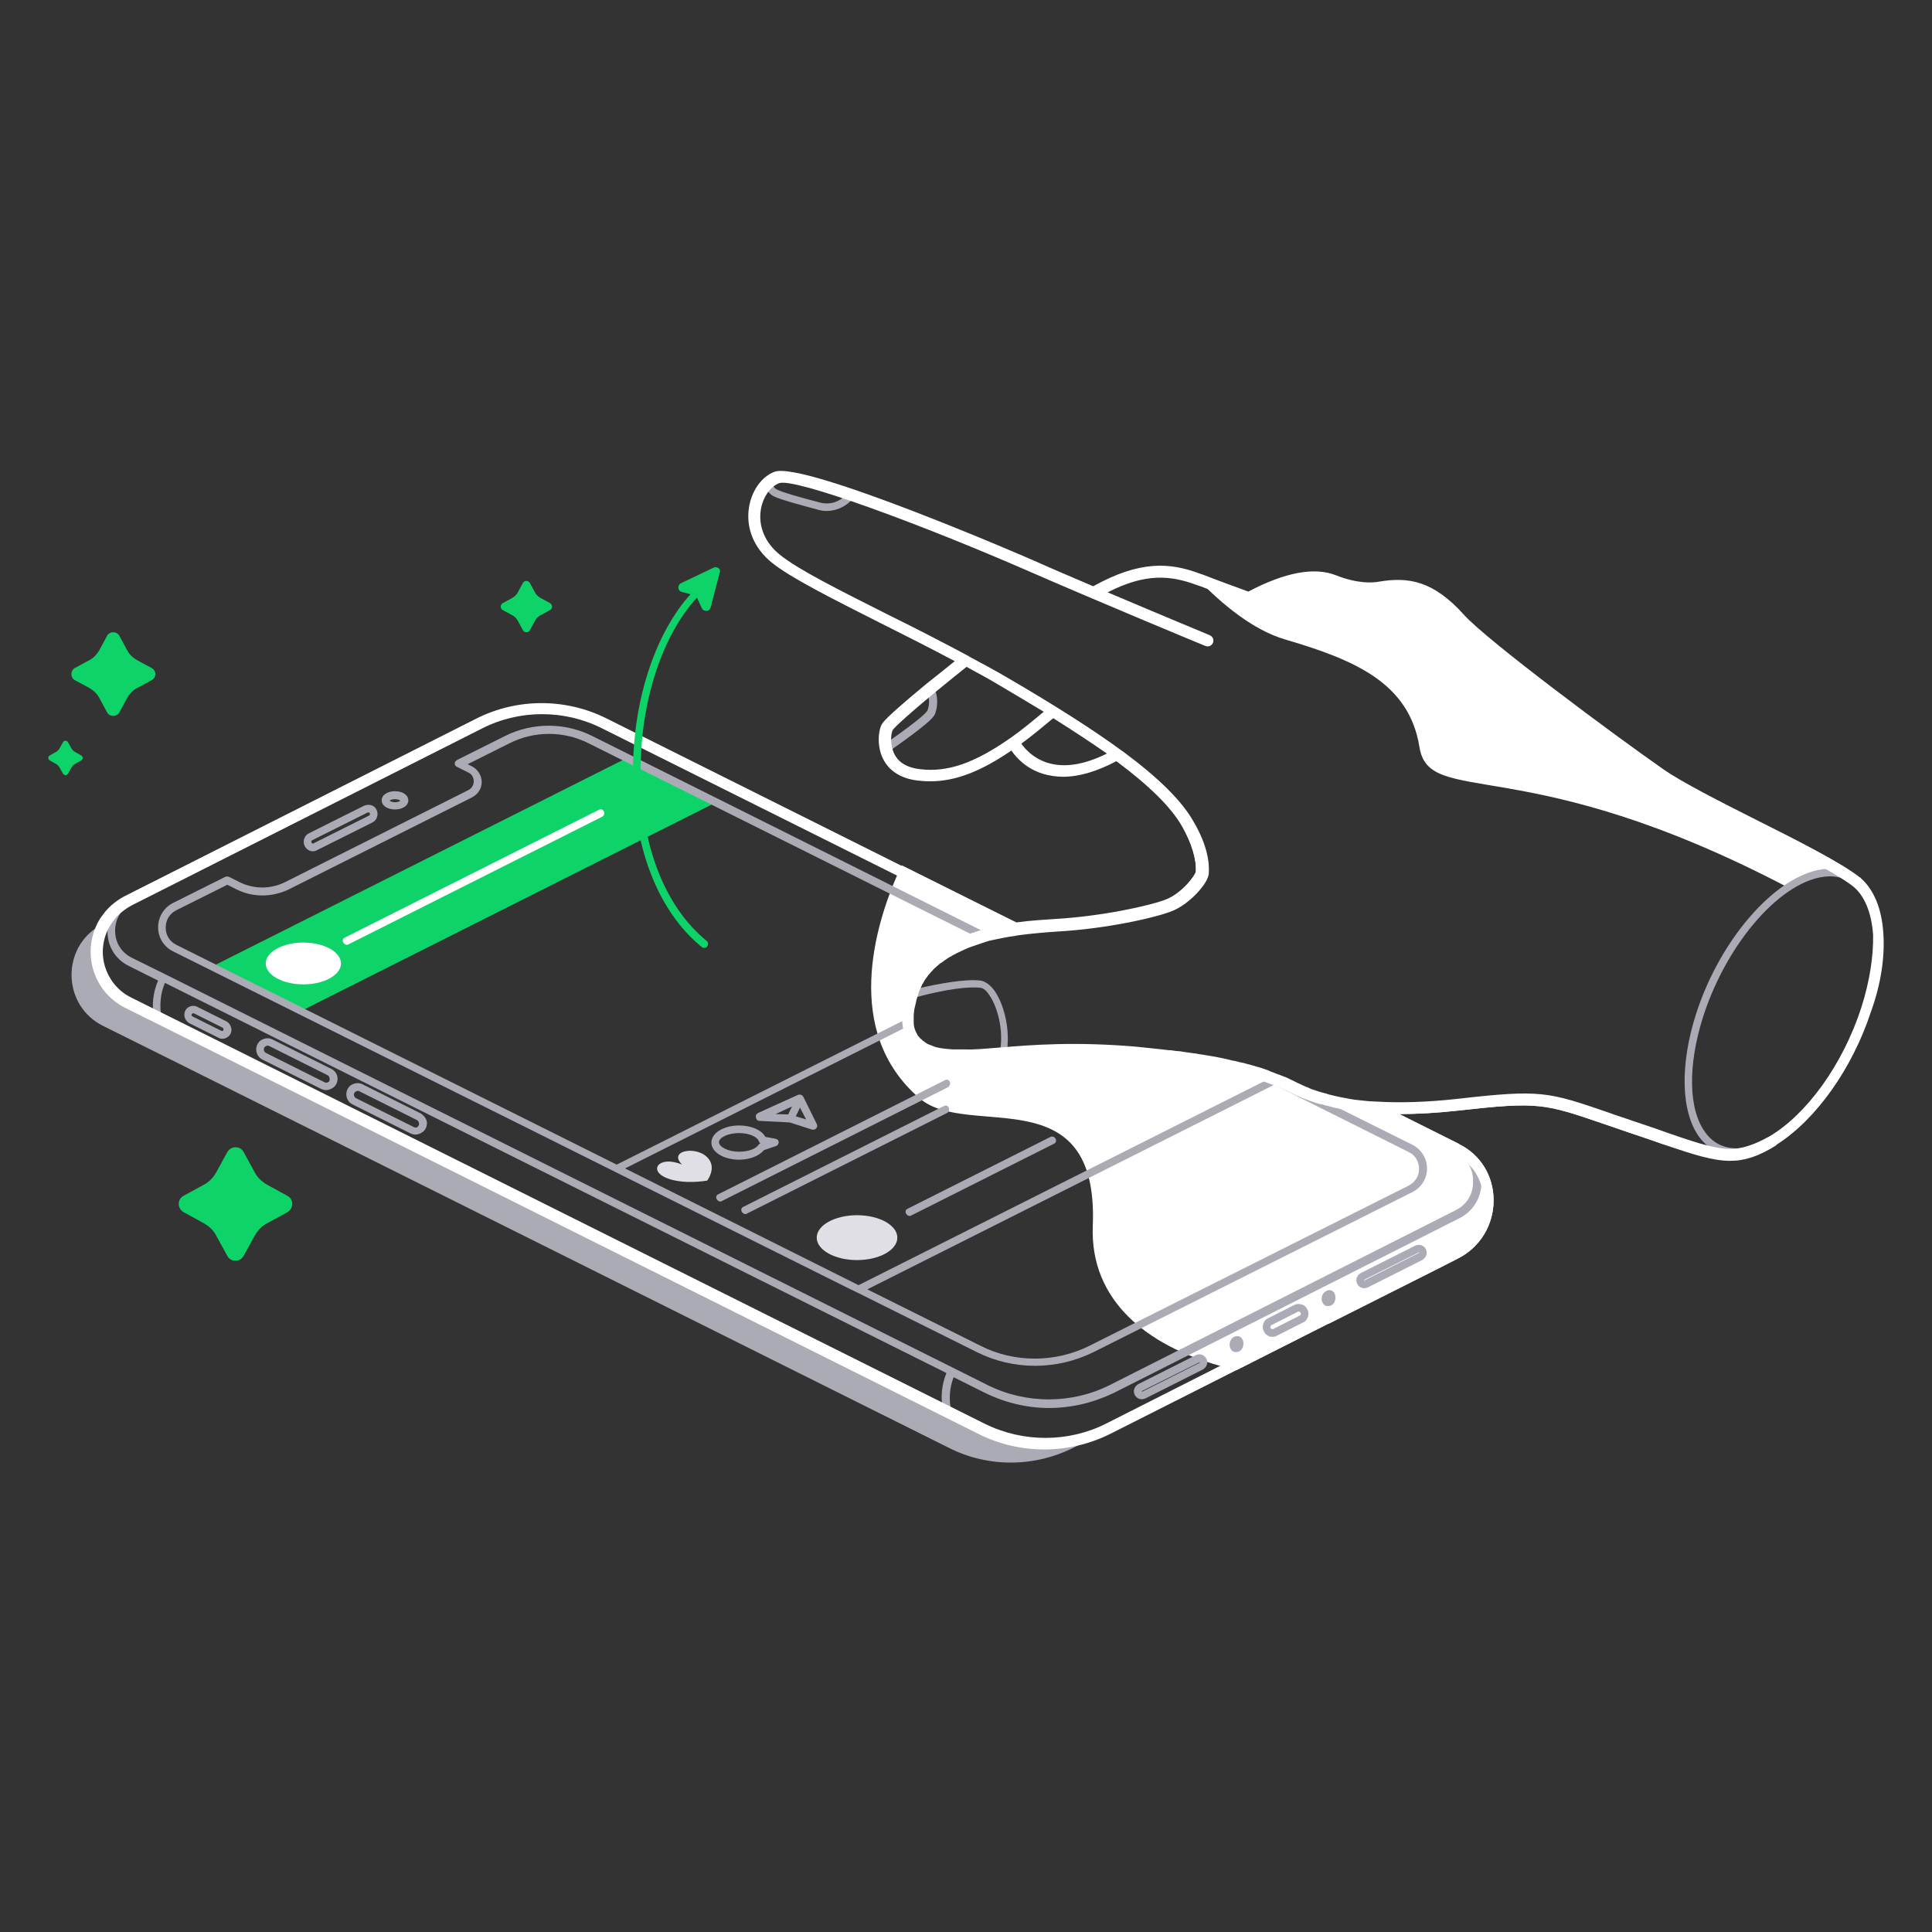 <?xml version="1.0" encoding="UTF-8"?> <svg xmlns="http://www.w3.org/2000/svg" width="200" height="200" viewBox="0 0 200 200" fill="none"><rect x="0" y="0" width="200" height="200" fill="#333333" stroke="none"/> <path d="M150.917 114.382C147.453 114.776 144.618 114.815 142.256 114.657C142.217 114.657 142.178 114.657 142.178 114.657C141.942 114.657 141.745 114.618 141.548 114.618C141.272 114.579 140.997 114.579 140.721 114.539C140.524 114.5 140.328 114.5 140.17 114.461C140.131 114.461 140.091 114.461 140.052 114.421C139.895 114.382 139.698 114.382 139.54 114.343C139.501 114.343 139.462 114.343 139.383 114.303C139.029 114.224 138.674 114.185 138.32 114.106C138.241 114.067 138.123 114.067 138.044 114.028C137.887 113.988 137.769 113.949 137.611 113.91C137.415 113.87 137.257 113.831 137.1 113.752C136.942 113.713 136.785 113.673 136.627 113.595C136.312 113.516 136.037 113.398 135.722 113.28C135.564 113.24 135.446 113.162 135.289 113.122C134.738 112.925 134.265 112.689 133.832 112.453C133.557 112.296 133.281 112.177 132.966 112.059C132.888 112.02 132.769 111.981 132.651 111.941C132.455 111.863 132.258 111.784 132.061 111.705C131.707 111.548 131.352 111.43 130.959 111.272C130.801 111.233 130.644 111.154 130.486 111.115C130.25 111.036 130.014 110.957 129.778 110.878C129.502 110.8 129.266 110.721 128.99 110.642C128.754 110.563 128.479 110.524 128.203 110.445C127.928 110.367 127.613 110.288 127.337 110.249C127.18 110.209 127.022 110.17 126.865 110.13C126.235 109.973 125.566 109.855 124.857 109.737C124.503 109.658 124.109 109.619 123.755 109.54C123.558 109.501 123.361 109.501 123.164 109.461C122.968 109.422 122.771 109.422 122.574 109.383C122.416 109.343 122.259 109.343 122.102 109.304C121.944 109.304 121.787 109.264 121.629 109.264C121.393 109.225 121.157 109.186 120.881 109.186C120.802 109.186 120.684 109.146 120.566 109.146C120.33 109.107 120.094 109.107 119.858 109.068C119.149 108.989 118.401 108.91 117.653 108.831C108.442 108.005 103.088 109.146 99.9 109.107C99.821 109.107 99.742 109.107 99.624 109.107C99.467 109.107 99.309 109.107 99.152 109.107C99.112 109.107 99.073 109.107 99.034 109.107C98.876 109.107 98.758 109.107 98.6 109.107C97.931 109.068 97.262 109.028 96.632 108.871C96.553 108.871 96.475 108.831 96.396 108.792C96.317 108.792 96.239 108.753 96.16 108.713C95.924 108.635 95.727 108.556 95.53 108.438C95.451 108.398 95.412 108.359 95.373 108.359C95.294 108.32 95.254 108.28 95.176 108.241C95.136 108.202 95.058 108.162 95.018 108.123C94.979 108.083 94.94 108.044 94.9 108.005C94.861 107.965 94.782 107.926 94.743 107.847C94.703 107.808 94.664 107.769 94.664 107.729C94.625 107.69 94.625 107.65 94.585 107.65C94.546 107.611 94.507 107.572 94.467 107.493C94.428 107.454 94.388 107.414 94.388 107.336L94.349 107.296C94.349 107.296 94.349 107.257 94.31 107.257C94.231 107.139 94.192 106.981 94.113 106.863C94.073 106.784 94.073 106.706 94.034 106.627C93.955 106.351 93.916 106.076 93.877 105.761C93.877 105.643 93.877 105.525 93.877 105.407C93.877 105.249 93.877 105.092 93.916 104.934C93.916 104.777 93.955 104.659 93.955 104.501C93.995 104.344 93.995 104.186 94.034 104.029C94.113 103.675 94.192 103.281 94.31 102.887C94.349 102.73 94.388 102.612 94.428 102.454C94.467 102.376 94.507 102.257 94.546 102.179C94.546 102.139 94.585 102.1 94.585 102.061C94.625 101.982 94.664 101.864 94.703 101.785C94.743 101.746 94.743 101.706 94.782 101.628C94.822 101.549 94.861 101.47 94.9 101.431C94.94 101.352 94.979 101.273 95.018 101.234C95.058 101.195 95.097 101.116 95.097 101.076C95.176 100.958 95.215 100.84 95.294 100.762C95.373 100.643 95.491 100.525 95.569 100.407C95.648 100.329 95.727 100.21 95.806 100.132C95.845 100.092 95.845 100.053 95.884 100.014C95.963 99.895 96.081 99.817 96.16 99.699C96.278 99.581 96.435 99.423 96.593 99.305C96.672 99.226 96.75 99.148 96.829 99.108L96.868 99.069C96.987 98.99 97.105 98.872 97.223 98.793C97.341 98.715 97.498 98.597 97.616 98.518C97.734 98.439 97.892 98.36 98.01 98.282C98.404 98.045 98.837 97.809 99.309 97.612C99.506 97.534 99.703 97.455 99.9 97.376C100.49 97.14 101.081 96.943 101.671 96.786C102.065 96.668 102.458 96.589 102.852 96.471C103.049 96.431 103.246 96.392 103.442 96.353C103.836 96.274 104.269 96.195 104.663 96.156C104.82 96.117 104.938 96.117 105.096 96.077C106.592 95.88 108.048 95.762 109.229 95.683C114.032 95.408 119.189 94.306 120.96 93.597C122.731 92.888 124.306 90.881 124.385 90.251C124.424 89.582 124.424 87.85 122.889 85.173C121.59 82.929 119.031 80.528 115.764 78.127C115.449 78.127 115.095 78.127 114.819 78.166C115.016 78.323 115.213 78.481 115.409 78.599C118.952 81.236 121.235 83.48 122.377 85.488C123.361 87.22 123.873 88.913 123.794 90.212C123.715 90.645 122.377 92.416 120.763 93.085C119.11 93.755 114.032 94.857 109.229 95.132C108.048 95.211 106.67 95.29 105.214 95.487L93.365 89.582C93.207 89.897 93.05 90.251 92.853 90.645C90.728 95.526 87.106 106.784 95.215 113.713C100.254 118.003 113.756 111.351 113.126 126.9C112.811 134.655 118.795 139.3 126.274 141.386C126.865 141.544 127.455 141.701 128.046 141.819L137.454 137.056C137.493 137.056 137.533 137.017 137.572 137.017L149.224 131.151L150.917 130.285C153.2 129.144 154.617 126.821 154.617 124.263C154.617 121.743 153.279 119.539 151.035 118.437L150.996 118.397L144.855 115.327C146.705 115.327 148.752 115.209 150.917 114.972C159.302 114.028 159.853 114.224 166.151 116.39C166.86 116.626 167.686 116.901 168.552 117.216C169.537 117.531 170.403 117.846 171.229 118.122L172.135 118.437C172.253 118.279 172.41 118.082 172.528 117.964C171.426 117.61 170.166 117.137 168.749 116.665C160.128 113.713 160.443 113.319 150.917 114.382Z" fill="white"></path> <path d="M171.82 80.134C167.332 76.985 153.633 66.907 151.074 64.034C147.886 60.452 145.484 60.334 142.808 60.806C141.705 61.003 140.013 60.885 138.044 60.097C136.076 59.31 133.084 59.822 129.227 61.869C127.376 61.2 125.487 60.491 124.345 60.058C124.227 60.019 124.109 59.979 123.991 59.94C126.51 62.577 129.778 65.254 133.045 66.199C140.131 68.285 145.878 70.647 146.941 77.339C147.964 83.677 157.806 77.575 185.086 91.865C186.503 90.92 187.881 90.408 189.219 90.33C190.282 90.29 191.227 90.566 191.975 91.156C188.314 88.322 175.992 83.047 171.82 80.134Z" fill="white"></path> <path d="M74.155 83.047L31.168 104.659L23.059 100.604L21.956 100.053L64.943 78.442L66.046 78.993L74.155 83.047Z" fill="#0ED368"></path> <path d="M98.325 111.981C98.246 111.784 98.01 111.705 97.813 111.823L74.351 123.633C74.154 123.711 74.076 123.948 74.194 124.144C74.273 124.263 74.391 124.381 74.548 124.381C74.627 124.381 74.666 124.381 74.706 124.341L98.167 112.532C98.325 112.414 98.403 112.177 98.325 111.981Z" fill="#ABABB6"></path> <path d="M108.757 117.688L93.955 125.129C93.759 125.207 93.68 125.443 93.798 125.64C93.877 125.758 93.995 125.876 94.152 125.876C94.231 125.876 94.27 125.876 94.31 125.837L109.111 118.397C109.308 118.318 109.387 118.082 109.268 117.885C109.19 117.688 108.954 117.61 108.757 117.688Z" fill="#ABABB6"></path> <path d="M98.207 114.658C98.128 114.461 97.892 114.382 97.695 114.5L76.95 124.932C76.753 125.011 76.674 125.247 76.792 125.444C76.871 125.562 76.989 125.68 77.146 125.68C77.225 125.68 77.264 125.68 77.304 125.64L98.049 115.209C98.246 115.091 98.325 114.854 98.207 114.658Z" fill="#ABABB6"></path> <path d="M151.035 118.594L142.453 114.303C142.414 114.264 142.374 114.264 142.335 114.264C142.296 114.264 142.296 114.264 142.256 114.264L142.217 114.658V114.264C141.981 114.264 141.784 114.225 141.587 114.225C141.312 114.185 141.036 114.185 140.76 114.146C140.564 114.146 140.406 114.106 140.249 114.067L140.091 114.028C139.934 113.988 139.737 113.988 139.58 113.949L139.422 113.91C139.107 113.87 138.753 113.792 138.399 113.713L138.123 113.634C138.005 113.595 137.847 113.555 137.729 113.555C137.572 113.516 137.375 113.477 137.218 113.398C137.06 113.359 136.903 113.319 136.745 113.24C136.43 113.162 136.155 113.044 135.879 112.965C135.761 112.926 135.604 112.886 135.486 112.807C135.053 112.611 134.58 112.414 134.029 112.178C133.753 112.02 133.478 111.902 133.163 111.745L133.045 111.705C132.966 111.666 132.927 111.666 132.848 111.626C132.651 111.548 132.454 111.469 132.258 111.39C132.258 111.39 132.258 111.39 132.218 111.39C132.14 111.351 132.021 111.312 131.943 111.272C131.864 111.233 131.785 111.193 131.707 111.193C131.51 111.115 131.352 111.036 131.155 110.997C130.801 110.879 130.407 110.76 129.935 110.603C129.66 110.524 129.423 110.446 129.108 110.367C128.872 110.288 128.675 110.249 128.439 110.17L128.321 110.131C128.046 110.052 127.77 109.973 127.455 109.934C127.298 109.894 127.14 109.855 126.983 109.816C126.313 109.658 125.644 109.54 124.936 109.422C124.621 109.383 124.306 109.304 123.952 109.265L123.794 109.225C123.676 109.225 123.558 109.186 123.44 109.186L122.574 109.068C122.416 109.028 122.259 109.028 122.101 108.989L121.629 108.95C121.393 108.91 121.157 108.871 120.881 108.871L120.566 108.832C120.33 108.792 120.094 108.792 119.858 108.753C119.149 108.674 118.401 108.595 117.614 108.517C115.213 108.32 113.126 108.241 111.197 108.241C108.442 108.241 106.159 108.399 104.269 108.556C104.545 106.233 103.836 103.793 102.931 102.533C102.498 101.943 101.986 101.588 101.513 101.51C99.939 101.313 97.183 101.825 94.979 102.336V102.297C95.018 102.218 95.058 102.139 95.097 102.021C95.097 101.982 95.136 101.943 95.176 101.903C95.215 101.864 95.215 101.785 95.294 101.706C95.333 101.667 95.373 101.588 95.373 101.549C95.373 101.549 95.373 101.51 95.412 101.51C95.451 101.47 95.451 101.431 95.491 101.352C95.53 101.273 95.609 101.155 95.687 101.077C95.766 100.959 95.845 100.84 95.963 100.722C96.042 100.644 96.12 100.565 96.199 100.447L96.239 100.407L96.278 100.368C96.357 100.289 96.435 100.171 96.553 100.092C96.671 99.974 96.79 99.856 96.947 99.738C97.026 99.659 97.105 99.62 97.183 99.541L97.223 99.502C97.341 99.423 97.419 99.344 97.577 99.266C97.695 99.187 97.813 99.108 97.971 99.03C98.089 98.951 98.207 98.872 98.364 98.793C98.758 98.557 99.151 98.36 99.585 98.164C99.585 98.164 99.585 98.164 99.624 98.164C99.821 98.085 99.978 98.006 100.175 97.927C100.726 97.691 101.317 97.534 101.907 97.337H101.946C102.301 97.258 102.655 97.14 103.088 97.061C103.285 97.022 103.482 96.983 103.678 96.943C104.072 96.865 104.466 96.786 104.859 96.746C105.017 96.707 105.135 96.707 105.253 96.668C105.411 96.628 105.568 96.51 105.568 96.353C105.607 96.195 105.529 95.999 105.371 95.92L62.739 74.623C58.605 72.537 53.645 72.576 49.473 74.663L13.296 92.928C11.958 93.597 11.131 94.936 11.131 96.471C11.131 97.967 11.958 99.305 13.296 99.974L16.367 101.51C15.855 102.691 15.697 103.99 15.934 105.249L13.335 103.95C9.989 102.297 9.241 98.282 10.973 95.487L10.659 95.644C10.422 95.762 10.186 95.88 9.989 96.038C6.328 98.478 6.565 104.147 10.659 106.194L18.571 110.131L98.246 149.889C102.301 151.936 107.103 151.897 111.158 149.85L146.587 131.978C146.705 131.9 146.862 131.821 146.98 131.742L137.375 136.584H137.336L114.779 148C110.686 150.047 105.844 150.086 101.75 148.039L98.443 146.386C98.482 146.307 98.482 146.228 98.482 146.11C98.207 144.929 98.285 143.67 98.719 142.567L101.946 144.181C104.033 145.205 106.316 145.756 108.599 145.756C110.922 145.756 113.205 145.205 115.331 144.181L151.074 126.113C152.491 125.404 153.357 123.987 153.357 122.413C153.318 120.72 152.452 119.303 151.035 118.594ZM145.839 119.263C146.508 119.578 146.901 120.247 146.901 120.995C146.901 121.743 146.508 122.373 145.839 122.727L112.811 139.3C109.268 141.072 105.017 141.111 101.474 139.3L89.783 133.474L131.903 112.296L145.839 119.263ZM119.858 109.501C120.094 109.54 120.33 109.54 120.527 109.579L120.842 109.619C121.078 109.658 121.314 109.658 121.55 109.698L122.023 109.737C122.18 109.737 122.338 109.776 122.495 109.816L123.361 109.934C123.479 109.934 123.597 109.973 123.676 109.973C124.07 110.052 124.424 110.091 124.778 110.17C125.447 110.288 126.156 110.406 126.786 110.564C126.943 110.603 127.101 110.642 127.258 110.682C127.534 110.76 127.849 110.8 128.124 110.879L128.242 110.918C128.479 110.997 128.715 111.036 128.912 111.115C129.187 111.193 129.463 111.272 129.699 111.351H129.738L129.896 111.39C130.053 111.43 130.211 111.508 130.368 111.548L130.998 111.863L88.877 133.041L64.707 120.956L93.68 106.391C93.719 106.509 93.719 106.627 93.758 106.706C93.758 106.706 93.758 106.706 93.758 106.745C93.798 106.863 93.798 106.942 93.837 107.021C93.877 107.178 93.955 107.336 94.034 107.493C94.073 107.532 94.073 107.572 94.113 107.611C94.152 107.69 94.192 107.729 94.192 107.769C94.231 107.808 94.27 107.887 94.31 107.926L94.349 107.966L94.428 108.044C94.428 108.084 94.467 108.084 94.467 108.084L94.506 108.123L94.546 108.162C94.585 108.202 94.664 108.28 94.703 108.32C94.743 108.359 94.821 108.399 94.861 108.438C94.939 108.477 94.979 108.517 95.018 108.556C95.097 108.595 95.176 108.674 95.215 108.674C95.294 108.713 95.333 108.753 95.412 108.753C95.609 108.871 95.884 108.95 96.12 109.028C96.199 109.068 96.239 109.068 96.317 109.068H96.357H96.396C96.435 109.068 96.475 109.068 96.475 109.107L96.553 109.146C97.105 109.265 97.774 109.343 98.561 109.383C98.719 109.383 98.837 109.383 99.033 109.383C99.073 109.383 99.073 109.383 99.112 109.383H99.821C99.939 109.383 100.096 109.383 100.214 109.383C101.159 109.383 102.222 109.304 103.56 109.186C103.639 109.186 103.757 109.186 103.836 109.146C107.064 108.871 111.433 108.556 117.574 109.107C118.401 109.343 119.149 109.422 119.858 109.501ZM101.513 102.258C101.789 102.297 102.104 102.533 102.379 102.966C103.206 104.108 103.875 106.43 103.56 108.595C102.065 108.713 100.884 108.792 99.9 108.792H99.191H99.151H99.073C98.915 108.792 98.797 108.792 98.64 108.792C97.892 108.753 97.262 108.674 96.79 108.556L96.553 108.477C96.475 108.477 96.435 108.438 96.357 108.399C96.16 108.32 95.963 108.241 95.766 108.162C95.727 108.123 95.648 108.123 95.609 108.084C95.569 108.044 95.53 108.044 95.451 107.966C95.412 107.926 95.373 107.926 95.333 107.887C95.333 107.887 95.294 107.887 95.294 107.847C95.254 107.808 95.254 107.808 95.215 107.769C95.176 107.729 95.136 107.69 95.097 107.651L95.058 107.611L95.018 107.572L94.939 107.493C94.9 107.454 94.9 107.414 94.861 107.375C94.821 107.336 94.821 107.296 94.821 107.296L94.782 107.218C94.703 107.099 94.664 106.981 94.624 106.863C94.585 106.785 94.585 106.706 94.546 106.666C94.467 106.43 94.428 106.155 94.428 105.879C94.428 105.761 94.428 105.682 94.428 105.564C94.428 105.407 94.428 105.249 94.428 105.092C94.428 104.974 94.467 104.816 94.467 104.698C94.467 104.541 94.506 104.423 94.546 104.265C94.585 103.95 94.664 103.635 94.782 103.242C97.892 102.415 100.214 102.1 101.513 102.258ZM96.79 98.793C96.75 98.793 96.75 98.833 96.711 98.872C96.632 98.951 96.553 99.03 96.475 99.069C96.317 99.187 96.16 99.344 96.042 99.463C95.924 99.581 95.845 99.659 95.727 99.817C95.687 99.856 95.687 99.896 95.648 99.896C95.569 100.014 95.451 100.092 95.412 100.171C95.294 100.289 95.215 100.447 95.136 100.565C95.058 100.683 94.979 100.801 94.9 100.919C94.861 100.998 94.821 101.037 94.782 101.116C94.743 101.195 94.703 101.273 94.664 101.313C94.624 101.392 94.585 101.47 94.546 101.549C94.506 101.628 94.467 101.667 94.467 101.706C94.428 101.785 94.388 101.903 94.349 101.982C94.31 102.021 94.31 102.061 94.31 102.139C94.27 102.258 94.231 102.336 94.192 102.454C94.152 102.612 94.073 102.769 94.034 102.927C93.955 103.163 93.916 103.36 93.877 103.557C93.837 103.753 93.798 103.95 93.758 104.108C93.719 104.265 93.719 104.423 93.68 104.58C93.64 104.738 93.64 104.895 93.64 105.013C93.64 105.171 93.601 105.367 93.601 105.525C93.601 105.564 93.601 105.604 93.601 105.604L63.841 120.562L18.256 97.809C17.547 97.455 17.154 96.786 17.154 96.038C17.154 95.251 17.547 94.581 18.256 94.227L23.531 91.59L24.476 92.062C26.169 92.928 28.215 92.889 29.908 92.062L48.882 82.536C49.473 82.221 49.866 81.63 49.866 80.961C49.866 80.292 49.473 79.662 48.882 79.347L48.41 79.111L52.74 76.946C55.299 75.647 58.369 75.647 60.928 76.946L100.765 96.825C100.451 96.943 100.175 97.022 99.9 97.14C99.703 97.219 99.506 97.298 99.309 97.376C99.309 97.376 99.27 97.376 99.27 97.416C98.797 97.612 98.404 97.849 98.01 98.085C97.853 98.164 97.734 98.242 97.577 98.36C97.419 98.439 97.301 98.557 97.183 98.636C97.026 98.597 96.868 98.715 96.79 98.793ZM97.616 145.914L21.287 107.808L16.681 105.525C16.721 105.446 16.721 105.367 16.721 105.289C16.485 104.108 16.603 102.848 17.075 101.746L97.971 142.134C97.498 143.315 97.341 144.614 97.616 145.914ZM150.681 125.286L114.937 143.355C110.961 145.362 106.237 145.362 102.261 143.394L98.64 141.583L17.075 100.84L13.65 99.148C12.548 98.597 11.918 97.573 11.918 96.353C11.918 95.132 12.548 94.07 13.65 93.519L49.827 75.253C51.795 74.269 53.96 73.757 56.125 73.757C58.251 73.757 60.416 74.23 62.384 75.214L103.915 95.959C103.757 95.999 103.639 95.999 103.482 96.038C103.285 96.077 103.088 96.117 102.891 96.156C102.498 96.235 102.143 96.313 101.828 96.431L61.243 76.159C58.448 74.781 55.141 74.781 52.346 76.159L47.308 78.678C47.19 78.757 47.071 78.875 47.071 79.032C47.071 79.19 47.15 79.308 47.308 79.386L48.489 79.977C48.843 80.134 49.04 80.489 49.04 80.882C49.04 81.276 48.843 81.591 48.489 81.788L29.515 91.314C28.019 92.062 26.287 92.062 24.791 91.314L23.689 90.763C23.57 90.724 23.452 90.724 23.334 90.763L17.902 93.479C16.957 93.951 16.367 94.936 16.367 95.999C16.367 97.061 16.957 98.006 17.902 98.478L65.258 122.098L87.893 133.395L88.72 133.789L101.12 139.969C103.009 140.914 105.056 141.387 107.143 141.387C109.229 141.387 111.276 140.914 113.205 139.969L146.232 123.397C147.138 122.924 147.728 122.019 147.728 120.956C147.728 119.933 147.138 118.988 146.232 118.515L137.926 114.382H137.966L138.241 114.461C138.635 114.54 138.989 114.618 139.304 114.658L139.461 114.697C139.619 114.736 139.816 114.736 139.973 114.776C140.013 114.776 140.013 114.776 140.052 114.776H140.091C140.288 114.815 140.485 114.815 140.642 114.854C140.918 114.894 141.194 114.933 141.469 114.933C141.666 114.933 141.902 114.973 142.099 114.973H142.138L150.641 119.224C151.783 119.814 152.491 120.917 152.491 122.216C152.531 123.593 151.861 124.696 150.681 125.286Z" fill="#ABABB6"></path> <path d="M80.138 51.398C81.004 51.791 83.13 52.342 84.704 52.775C84.98 52.854 85.295 52.894 85.571 52.894C86.476 52.894 87.342 52.539 88.011 51.909L88.444 51.516C88.602 51.358 88.602 51.122 88.444 50.965C88.287 50.807 88.051 50.807 87.893 50.965L87.46 51.358C86.751 52.028 85.807 52.264 84.901 52.028C82.657 51.437 81.122 51.004 80.453 50.689C80.217 50.571 79.981 50.413 80.02 49.862C80.02 49.626 79.863 49.469 79.666 49.429C79.43 49.39 79.272 49.587 79.233 49.784C79.193 50.532 79.508 51.083 80.138 51.398Z" fill="#ABABB6"></path> <path d="M91.593 77.851C91.633 77.851 91.672 77.89 91.751 77.89C91.83 77.89 91.908 77.851 91.987 77.812C95.924 75.056 96.632 74.308 96.79 73.915C97.105 73.088 97.105 72.143 96.711 71.12C96.671 71.001 96.553 70.923 96.435 70.883C96.317 70.844 96.199 70.883 96.081 70.962C91.79 74.505 91.593 74.938 91.515 75.135C91.278 75.607 91.16 76.631 91.397 77.575C91.397 77.694 91.475 77.812 91.593 77.851ZM92.184 75.45C92.263 75.292 92.814 74.662 96.081 71.907C96.199 72.419 96.239 73.009 96.002 73.56C95.924 73.718 95.412 74.347 91.987 76.749C91.987 76.198 92.105 75.686 92.184 75.45Z" fill="#ABABB6"></path> <path d="M193.234 91.826C192.25 90.526 190.872 89.897 189.219 89.936C184.298 90.133 178.157 96.864 175.559 105.013C173.867 110.327 174.024 115.208 175.953 117.767C176.898 118.987 178.197 119.657 179.732 119.657C179.811 119.657 179.889 119.657 179.929 119.657C184.849 119.46 190.99 112.728 193.589 104.58C195.321 99.305 195.163 94.424 193.234 91.826ZM192.88 104.344C190.361 112.177 184.574 118.673 179.929 118.869C178.551 118.909 177.409 118.397 176.583 117.295C174.772 114.933 174.693 110.327 176.307 105.249C178.827 97.415 184.613 90.92 189.258 90.723C190.636 90.684 191.778 91.196 192.604 92.298C194.415 94.699 194.494 99.305 192.88 104.344Z" fill="#ABABB6"></path> <path d="M31.955 88.007C32.073 88.086 32.231 88.125 32.388 88.125C32.546 88.125 32.703 88.086 32.821 88.007L38.568 85.134C38.883 84.976 39.08 84.622 39.08 84.268C39.08 83.913 38.883 83.559 38.568 83.402C38.293 83.284 37.978 83.284 37.702 83.402L31.955 86.275C31.64 86.433 31.443 86.787 31.443 87.141C31.443 87.496 31.64 87.85 31.955 88.007ZM32.309 86.984L38.057 84.11C38.096 84.11 38.096 84.11 38.135 84.11C38.175 84.11 38.175 84.11 38.214 84.11C38.293 84.15 38.293 84.228 38.293 84.268C38.293 84.307 38.293 84.386 38.214 84.425L32.467 87.299C32.428 87.338 32.349 87.338 32.309 87.299C32.231 87.259 32.231 87.181 32.231 87.141C32.231 87.102 32.231 87.023 32.309 86.984Z" fill="#ABABB6"></path> <path d="M23.413 105.721L20.421 104.226C20.106 104.068 19.791 104.108 19.516 104.265C19.24 104.422 19.083 104.737 19.083 105.052C19.083 105.407 19.28 105.721 19.595 105.918L22.586 107.414C22.704 107.493 22.862 107.532 23.019 107.532C23.177 107.532 23.374 107.493 23.531 107.375C23.807 107.217 23.964 106.902 23.964 106.588C23.925 106.194 23.728 105.879 23.413 105.721ZM23.059 106.706C23.019 106.706 22.98 106.745 22.901 106.706L19.909 105.21C19.87 105.17 19.831 105.131 19.831 105.052C19.831 104.974 19.87 104.934 19.909 104.934C19.909 104.934 19.949 104.895 19.988 104.895C20.027 104.895 20.027 104.895 20.067 104.895L23.059 106.391C23.098 106.43 23.137 106.469 23.137 106.548C23.137 106.666 23.098 106.706 23.059 106.706Z" fill="#ABABB6"></path> <path d="M34.278 110.642L28.215 107.611C27.861 107.414 27.428 107.454 27.074 107.651C26.72 107.847 26.523 108.241 26.523 108.635C26.523 109.068 26.759 109.501 27.192 109.698L33.254 112.729C33.412 112.807 33.608 112.847 33.766 112.847C33.963 112.847 34.199 112.768 34.396 112.65C34.75 112.453 34.947 112.059 34.947 111.666C34.947 111.272 34.711 110.839 34.278 110.642ZM33.963 112.02C33.923 112.059 33.766 112.138 33.569 112.02L27.507 108.989C27.389 108.91 27.31 108.792 27.31 108.635C27.31 108.438 27.428 108.32 27.507 108.32C27.546 108.28 27.625 108.241 27.704 108.241C27.743 108.241 27.822 108.241 27.861 108.28L33.923 111.312C34.041 111.39 34.12 111.508 34.12 111.666C34.16 111.902 34.041 112.02 33.963 112.02Z" fill="#ABABB6"></path> <path d="M43.529 115.248L37.545 112.256C37.191 112.059 36.758 112.099 36.403 112.295C36.049 112.492 35.852 112.886 35.852 113.28C35.852 113.713 36.089 114.146 36.522 114.342L42.505 117.334C42.663 117.413 42.859 117.452 43.017 117.452C43.214 117.452 43.45 117.374 43.647 117.255C44.001 117.059 44.198 116.665 44.198 116.271C44.198 115.878 43.922 115.484 43.529 115.248ZM43.214 116.665C43.174 116.704 43.017 116.783 42.82 116.665L36.836 113.673C36.718 113.595 36.64 113.476 36.64 113.319C36.64 113.122 36.758 113.004 36.836 113.004C36.876 112.965 36.955 112.925 37.033 112.925C37.073 112.925 37.151 112.925 37.191 112.965L43.174 115.956C43.292 116.035 43.371 116.153 43.371 116.311C43.41 116.508 43.253 116.626 43.214 116.665Z" fill="#ABABB6"></path> <path d="M40.891 83.795C41.678 83.795 42.269 83.401 42.269 82.85C42.269 82.299 41.678 81.906 40.891 81.906C40.104 81.906 39.513 82.299 39.513 82.85C39.513 83.401 40.104 83.795 40.891 83.795ZM40.891 82.732C41.166 82.732 41.363 82.811 41.442 82.89C41.363 82.969 41.166 83.047 40.891 83.047C40.615 83.047 40.419 82.969 40.34 82.89C40.379 82.811 40.576 82.732 40.891 82.732Z" fill="#ABABB6"></path> <path d="M123.794 140.284L117.85 143.276C117.575 143.433 117.378 143.709 117.378 144.024C117.378 144.299 117.535 144.575 117.771 144.732C117.889 144.811 118.047 144.85 118.204 144.85C118.322 144.85 118.441 144.811 118.559 144.772L124.503 141.78C124.778 141.622 124.975 141.347 124.975 141.032C124.975 140.756 124.818 140.481 124.582 140.323C124.345 140.166 124.03 140.166 123.794 140.284ZM124.188 141.071L118.244 144.063L118.204 144.024C118.204 144.024 118.204 143.984 118.244 143.984L124.227 140.993C124.188 140.993 124.188 141.032 124.188 141.071C124.188 141.071 124.188 141.032 124.188 141.071Z" fill="#ABABB6"></path> <path d="M147.295 128.986C147.059 128.829 146.744 128.829 146.508 128.947L140.879 131.781C140.603 131.939 140.406 132.214 140.406 132.529C140.406 132.805 140.564 133.08 140.8 133.238C140.918 133.317 141.075 133.356 141.233 133.356C141.351 133.356 141.469 133.317 141.587 133.277L147.216 130.443C147.492 130.285 147.689 130.01 147.689 129.695C147.689 129.38 147.531 129.104 147.295 128.986ZM146.901 129.695L141.272 132.529L141.469 132.883L141.233 132.49C141.233 132.49 141.233 132.45 141.272 132.45L146.941 129.616C146.902 129.656 146.901 129.656 146.901 129.695Z" fill="#ABABB6"></path> <path d="M133.99 135.088L131.274 136.466C130.919 136.623 130.722 136.978 130.722 137.371C130.722 137.725 130.919 138.04 131.195 138.237C131.352 138.355 131.549 138.395 131.707 138.395C131.864 138.395 132.021 138.355 132.179 138.277L134.895 136.899C135.249 136.741 135.446 136.387 135.446 135.993C135.446 135.639 135.249 135.324 134.974 135.127C134.659 134.97 134.305 134.931 133.99 135.088ZM134.659 135.993C134.659 136.072 134.62 136.151 134.541 136.19L131.825 137.568C131.746 137.607 131.628 137.568 131.628 137.568C131.588 137.568 131.51 137.489 131.51 137.371C131.51 137.292 131.549 137.214 131.628 137.174L134.344 135.797C134.383 135.797 134.423 135.757 134.423 135.757C134.462 135.757 134.501 135.797 134.541 135.797C134.58 135.836 134.659 135.875 134.659 135.993Z" fill="#ABABB6"></path> <path d="M127.298 139.103C127.258 139.339 127.337 139.615 127.494 139.772C127.613 139.93 127.77 139.969 127.967 139.969C128.36 139.969 128.675 139.654 128.715 139.182C128.754 138.946 128.675 138.67 128.518 138.513C128.4 138.355 128.242 138.316 128.046 138.316C127.652 138.316 127.337 138.67 127.298 139.103Z" fill="#ABABB6"></path> <path d="M136.824 134.34C136.785 134.576 136.863 134.852 137.021 135.009C137.139 135.167 137.296 135.206 137.493 135.206C137.887 135.206 138.202 134.891 138.241 134.419C138.281 134.183 138.202 133.907 138.044 133.75C137.926 133.592 137.769 133.553 137.572 133.553C137.218 133.592 136.863 133.907 136.824 134.34Z" fill="#ABABB6"></path> <path d="M78.603 116.035L81.752 116.193L84.075 116.941C84.114 116.941 84.153 116.941 84.193 116.941C84.311 116.941 84.429 116.901 84.508 116.783C84.626 116.665 84.626 116.508 84.547 116.35L83.169 113.555L83.13 113.516C83.13 113.476 83.091 113.476 83.091 113.437C83.051 113.398 83.051 113.398 83.012 113.398L82.972 113.358C82.933 113.358 82.933 113.358 82.894 113.319C82.854 113.319 82.854 113.319 82.815 113.319C82.776 113.319 82.776 113.319 82.736 113.319C82.697 113.319 82.697 113.319 82.657 113.319L78.485 115.209C78.327 115.287 78.209 115.445 78.249 115.642C78.288 115.917 78.445 116.035 78.603 116.035ZM82.382 115.563L82.815 114.657L83.445 115.878L82.382 115.563ZM81.988 114.539L81.595 115.366L80.296 115.327L81.988 114.539Z" fill="#ABABB6"></path> <path d="M76.516 120.051C77.619 120.051 78.603 119.657 79.075 119.066L80.335 118.633C80.492 118.594 80.611 118.397 80.611 118.24C80.611 118.043 80.453 117.925 80.296 117.885L79.233 117.689C78.839 116.98 77.776 116.508 76.516 116.508C74.903 116.508 73.643 117.295 73.643 118.279C73.643 119.263 74.903 120.051 76.516 120.051ZM76.516 117.295C77.619 117.295 78.445 117.728 78.564 118.161C78.603 118.24 78.642 118.318 78.721 118.358C78.642 118.397 78.564 118.437 78.524 118.515C78.288 118.87 77.579 119.224 76.516 119.224C75.335 119.224 74.43 118.712 74.43 118.24C74.43 117.767 75.335 117.295 76.516 117.295Z" fill="#ABABB6"></path> <path d="M62.503 83.992C62.424 83.795 62.188 83.716 61.991 83.834L35.695 97.061C35.498 97.14 35.42 97.376 35.538 97.573C35.616 97.691 35.734 97.809 35.892 97.809C35.971 97.809 36.01 97.809 36.049 97.77L62.345 84.543C62.542 84.425 62.621 84.189 62.503 83.992Z" fill="white"></path> <path d="M31.404 97.573C29.239 97.573 27.507 98.557 27.507 99.738C27.507 100.919 29.239 101.903 31.404 101.903C33.569 101.903 35.301 100.919 35.301 99.738C35.301 98.557 33.569 97.573 31.404 97.573Z" fill="white"></path> <path d="M88.72 130.443C91.024 130.443 92.892 129.403 92.892 128.12C92.892 126.838 91.024 125.798 88.72 125.798C86.415 125.798 84.547 126.838 84.547 128.12C84.547 129.403 86.415 130.443 88.72 130.443Z" fill="#E1DFE6"></path> <path d="M70.612 120.562C68.211 119.539 66.951 121.231 69.195 122.019C70.415 122.452 71.99 122.412 73.21 122.215C73.682 121.546 73.919 120.641 73.328 119.932C72.226 118.555 69.077 119.066 70.612 120.562Z" fill="#E1DFE6"></path> <path d="M194.966 96.668C194.809 94.069 193.982 92.101 192.644 90.92C192.605 90.881 192.605 90.841 192.565 90.841C192.526 90.802 192.486 90.802 192.447 90.763C190.518 89.267 186.109 87.023 181.858 84.897C178.039 82.968 174.142 81 172.174 79.622C167.253 76.198 153.948 66.317 151.547 63.64C148.358 60.097 145.799 59.704 142.729 60.215C142.138 60.334 140.564 60.452 138.281 59.546C136.076 58.68 133.045 59.231 129.227 61.239C127.731 60.688 125.763 59.979 124.582 59.507C124.463 59.467 124.345 59.428 124.227 59.389C121.078 58.208 118.008 58.011 113.166 60.688C111.04 59.782 108.914 58.877 107.064 58.05C106.828 57.932 83.248 47.697 80.178 48.839C78.879 49.311 77.816 50.768 77.54 52.5C77.186 54.665 78.052 56.751 79.902 58.247C81.792 59.782 86.161 61.987 91.239 64.546C93.68 65.766 96.317 67.104 98.837 68.443C98.168 68.994 97.065 69.86 95.884 70.805C91.554 74.387 91.357 74.82 91.239 75.056C91.003 75.568 90.846 76.591 91.082 77.615C91.318 78.678 92.145 80.449 94.979 80.803C95.412 80.843 95.845 80.882 96.278 80.882C98.876 80.882 101.474 79.898 104.702 77.694C105.175 78.402 106.198 79.544 107.93 80.095C108.599 80.292 109.308 80.41 110.056 80.41C111.709 80.41 113.559 79.859 115.567 78.796C118.992 81.355 121.236 83.559 122.377 85.567C123.361 87.299 123.873 88.991 123.794 90.29C123.716 90.723 122.377 92.495 120.763 93.164C119.11 93.833 114.032 94.935 109.229 95.211C108.048 95.29 106.67 95.368 105.214 95.565L62.739 74.347C58.527 72.261 53.528 72.261 49.315 74.387L13.139 92.652C13.139 92.652 13.099 92.652 13.099 92.692H13.06C12.351 93.046 11.682 93.518 11.131 94.109C10.856 94.384 10.619 94.739 10.383 95.053C9.399 96.628 9.124 98.557 9.635 100.328C10.147 102.1 11.328 103.517 12.981 104.344L20.973 108.32L101.356 148.472C103.482 149.535 105.804 150.047 108.127 150.047C110.449 150.047 112.811 149.496 114.937 148.433L137.454 137.056C137.493 137.056 137.533 137.017 137.572 137.017L149.224 131.151L150.917 130.285C153.2 129.144 154.617 126.821 154.617 124.262C154.617 121.743 153.279 119.539 151.035 118.436L150.996 118.397L144.855 115.327C146.705 115.327 148.752 115.209 150.917 114.972C159.302 114.028 159.813 114.224 166.151 116.389C166.86 116.626 167.647 116.901 168.552 117.216C169.537 117.531 170.403 117.846 171.229 118.122L172.332 118.515C175.363 119.539 177.331 120.169 179.102 120.169C180.638 120.169 182.055 119.696 183.826 118.594C183.866 118.555 183.905 118.515 183.944 118.476C187.96 115.917 191.739 110.682 193.707 104.659C194.73 101.824 195.124 99.029 194.966 96.668ZM95.215 79.622C93.601 79.426 92.617 78.678 92.341 77.339C92.145 76.513 92.302 75.765 92.42 75.568C92.499 75.45 93.05 74.781 96.75 71.71C98.128 70.568 99.467 69.506 100.057 69.033C101.277 69.702 102.458 70.332 103.561 71.001C105.175 71.946 106.67 72.852 108.048 73.678C106.828 74.702 105.726 75.607 104.663 76.355C100.844 79.032 98.049 79.977 95.215 79.622ZM108.402 78.953C106.946 78.481 106.119 77.536 105.726 76.985C106.749 76.237 107.851 75.332 109.032 74.347C111.158 75.686 113.008 76.906 114.583 78.008C112.221 79.189 110.135 79.504 108.402 78.953ZM153.554 124.262C153.554 126.388 152.373 128.278 150.484 129.223L148.752 130.089L137.178 135.915C137.139 135.915 137.1 135.954 137.06 135.954L114.504 147.37C110.607 149.338 105.923 149.338 101.986 147.409L21.602 107.257L13.611 103.281C12.233 102.612 11.289 101.431 10.856 100.014C10.423 98.557 10.659 96.943 11.486 95.683C11.682 95.408 11.879 95.132 12.076 94.896C12.548 94.424 13.06 94.03 13.651 93.715C13.651 93.715 13.69 93.715 13.69 93.676H13.729L49.906 75.41C53.764 73.442 58.409 73.442 62.267 75.371L103.285 95.841C103.128 95.88 102.97 95.92 102.813 95.959C102.38 96.038 101.947 96.156 101.592 96.274C100.962 96.471 100.333 96.668 99.742 96.904C99.545 96.982 99.349 97.061 99.152 97.14C98.679 97.337 98.207 97.573 97.813 97.809C97.656 97.888 97.538 97.967 97.38 98.085C97.223 98.163 97.105 98.281 96.987 98.36C96.868 98.439 96.711 98.557 96.593 98.636C96.593 98.636 96.554 98.675 96.514 98.675C96.436 98.754 96.317 98.833 96.278 98.872C96.121 98.99 95.963 99.147 95.845 99.266C95.727 99.384 95.648 99.462 95.491 99.62C95.451 99.659 95.451 99.699 95.412 99.699C95.333 99.777 95.254 99.895 95.176 99.974C95.058 100.092 94.979 100.25 94.9 100.368C94.822 100.486 94.743 100.604 94.664 100.722C94.625 100.801 94.585 100.84 94.546 100.919C94.507 100.998 94.467 101.076 94.428 101.155C94.388 101.195 94.388 101.234 94.388 101.273C94.388 101.313 94.349 101.352 94.349 101.391C94.31 101.47 94.27 101.509 94.27 101.549C94.231 101.628 94.192 101.746 94.152 101.824C94.113 101.864 94.113 101.942 94.113 101.982C94.074 102.1 94.034 102.179 93.995 102.297C93.956 102.454 93.877 102.612 93.837 102.769C93.719 103.202 93.641 103.596 93.562 103.95C93.522 104.108 93.483 104.304 93.483 104.462C93.444 104.619 93.444 104.777 93.444 104.934C93.444 105.131 93.404 105.288 93.404 105.446C93.404 105.564 93.404 105.682 93.404 105.84C93.444 106.194 93.483 106.509 93.562 106.824C93.601 106.942 93.601 107.021 93.641 107.099C93.719 107.257 93.759 107.454 93.837 107.572C93.877 107.611 93.877 107.65 93.916 107.69C93.956 107.729 93.995 107.808 94.034 107.847C94.074 107.887 94.113 107.965 94.152 108.005C94.152 108.005 94.152 108.044 94.192 108.044L94.27 108.123C94.31 108.162 94.349 108.202 94.349 108.241L94.388 108.28C94.467 108.359 94.507 108.398 94.585 108.477C94.625 108.516 94.703 108.556 94.743 108.635C94.822 108.674 94.861 108.713 94.9 108.753C94.979 108.792 95.058 108.871 95.097 108.91C95.176 108.949 95.254 108.989 95.294 109.028C95.53 109.146 95.766 109.264 96.002 109.343C96.081 109.382 96.199 109.422 96.239 109.422C96.317 109.422 96.357 109.461 96.436 109.461L96.514 109.501C97.105 109.619 97.774 109.697 98.561 109.737C98.719 109.737 98.837 109.737 99.034 109.737C99.073 109.737 99.073 109.737 99.112 109.737H99.821C100.844 109.737 102.065 109.658 103.561 109.54C105.135 109.422 107.025 109.264 109.269 109.186C111.591 109.107 114.347 109.186 117.535 109.461C118.323 109.54 119.031 109.619 119.74 109.697C119.976 109.737 120.212 109.737 120.409 109.776L120.724 109.815C120.96 109.855 121.196 109.855 121.432 109.894L123.204 110.13C123.322 110.13 123.44 110.17 123.519 110.17C123.912 110.248 124.267 110.288 124.621 110.367C125.29 110.485 125.959 110.603 126.629 110.76C126.786 110.8 126.943 110.839 127.101 110.878C127.377 110.957 127.691 110.996 127.967 111.075C128.243 111.154 128.479 111.193 128.715 111.272C128.99 111.351 129.266 111.429 129.502 111.508L129.699 111.587C129.857 111.626 130.053 111.705 130.211 111.744C130.368 111.784 130.526 111.862 130.683 111.902C131.077 112.059 131.431 112.177 131.746 112.295H131.785C131.982 112.374 132.14 112.453 132.337 112.532C132.415 112.571 132.533 112.61 132.612 112.65C132.888 112.768 133.163 112.925 133.439 113.043C133.99 113.319 134.462 113.516 134.935 113.713L135.053 113.752C135.171 113.791 135.25 113.831 135.368 113.87C135.643 113.988 135.958 114.067 136.273 114.185C136.391 114.224 136.549 114.264 136.706 114.303H136.785C136.942 114.342 137.1 114.382 137.297 114.461C137.297 114.461 137.297 114.461 137.336 114.461C137.336 114.461 137.336 114.461 137.375 114.461C137.533 114.5 137.651 114.539 137.808 114.579L138.084 114.657C138.477 114.736 138.832 114.815 139.186 114.854L139.344 114.894C139.501 114.933 139.698 114.933 139.855 114.972C139.895 114.972 139.934 114.972 139.934 114.972H139.973C140.17 115.012 140.367 115.012 140.524 115.051C140.8 115.09 141.076 115.13 141.351 115.13C141.548 115.13 141.705 115.169 141.902 115.169L150.484 119.421C152.452 120.405 153.554 122.176 153.554 124.262ZM192.683 104.304C190.754 110.248 187.015 115.366 183.157 117.649C183.078 117.689 182.999 117.728 182.921 117.767C181.858 118.358 180.795 118.751 179.772 118.909C179.772 118.909 179.772 118.909 179.732 118.909C178 119.066 176.111 118.476 172.804 117.334L171.702 116.941C170.875 116.665 170.009 116.35 169.025 116.035C168.159 115.72 167.332 115.484 166.624 115.209C160.207 113.004 159.538 112.768 150.878 113.752C147.689 114.106 144.815 114.185 142.375 114.028C142.335 114.028 142.335 114.028 142.296 114.028H142.257C142.06 114.028 141.824 113.988 141.627 113.988C141.351 113.949 141.076 113.949 140.839 113.909L140.17 113.831C140.013 113.791 139.855 113.791 139.658 113.752L139.501 113.713C139.107 113.634 138.792 113.595 138.477 113.516L137.808 113.358C137.651 113.319 137.454 113.28 137.297 113.201H137.257C137.139 113.162 136.982 113.122 136.824 113.083C136.509 113.004 136.234 112.886 135.958 112.807C135.84 112.768 135.683 112.729 135.564 112.65C135.131 112.492 134.659 112.256 134.147 112.02C133.872 111.862 133.557 111.744 133.281 111.587L133.163 111.548C133.084 111.508 133.045 111.469 132.966 111.469C132.77 111.39 132.573 111.311 132.376 111.233H132.337C132.14 111.154 131.943 111.075 131.746 110.996C131.589 110.957 131.431 110.878 131.274 110.8C130.919 110.682 130.526 110.524 130.053 110.406C129.778 110.327 129.542 110.248 129.227 110.17C129.227 110.17 129.227 110.17 129.187 110.17C128.951 110.091 128.676 110.012 128.4 109.973C128.124 109.894 127.81 109.815 127.534 109.776C127.377 109.737 127.219 109.697 127.062 109.658C126.904 109.619 126.707 109.579 126.51 109.54C125.999 109.422 125.526 109.343 125.015 109.264C124.7 109.225 124.385 109.146 124.03 109.107L123.873 109.068C123.755 109.068 123.637 109.028 123.519 109.028L122.653 108.91C122.495 108.871 122.338 108.871 122.18 108.831L121.708 108.792C121.472 108.753 121.236 108.713 120.96 108.713L120.645 108.674C120.409 108.635 120.173 108.635 119.936 108.595C119.228 108.516 118.48 108.438 117.693 108.359C111.316 107.808 106.828 108.162 103.521 108.438C102.025 108.556 100.884 108.674 99.9 108.635H99.152C99.112 108.635 99.112 108.635 99.073 108.635C98.955 108.635 98.797 108.635 98.679 108.635C97.931 108.595 97.341 108.516 96.868 108.398L96.79 108.359C96.75 108.359 96.711 108.359 96.672 108.32C96.632 108.32 96.554 108.28 96.475 108.241C96.278 108.162 96.081 108.123 95.924 108.005C95.884 108.005 95.845 107.965 95.806 107.926C95.766 107.887 95.727 107.887 95.648 107.808C95.609 107.768 95.57 107.768 95.53 107.729L95.491 107.69C95.451 107.69 95.451 107.65 95.412 107.611C95.373 107.572 95.333 107.532 95.294 107.532L95.136 107.335C95.097 107.296 95.097 107.296 95.058 107.257L95.018 107.217C95.018 107.178 94.979 107.178 94.979 107.139C94.979 107.099 94.94 107.06 94.94 107.06C94.9 106.942 94.822 106.863 94.782 106.745C94.743 106.666 94.743 106.627 94.703 106.548C94.625 106.312 94.585 106.076 94.585 105.84C94.585 105.721 94.585 105.643 94.585 105.525C94.585 105.367 94.585 105.249 94.585 105.092C94.585 104.974 94.625 104.855 94.625 104.698C94.625 104.58 94.664 104.422 94.703 104.265C94.743 104.108 94.782 103.95 94.822 103.753C94.861 103.556 94.9 103.36 94.979 103.163C95.018 103.045 95.058 102.887 95.097 102.769C95.136 102.69 95.136 102.612 95.176 102.533C95.176 102.533 95.176 102.494 95.215 102.494V102.454C95.215 102.415 95.254 102.415 95.254 102.375C95.294 102.297 95.333 102.218 95.373 102.139C95.373 102.1 95.412 102.061 95.412 102.061V102.021C95.451 101.982 95.451 101.903 95.491 101.864C95.491 101.864 95.491 101.824 95.53 101.824C95.57 101.785 95.57 101.706 95.609 101.667L95.648 101.628C95.648 101.588 95.688 101.549 95.727 101.47C95.766 101.391 95.845 101.273 95.924 101.195C96.002 101.076 96.081 100.958 96.199 100.84C96.278 100.761 96.317 100.683 96.396 100.604L96.436 100.565L96.514 100.486C96.593 100.407 96.672 100.289 96.79 100.21C96.908 100.092 97.026 99.974 97.183 99.856C97.262 99.777 97.302 99.738 97.38 99.699C97.38 99.699 97.42 99.659 97.459 99.659C97.577 99.581 97.656 99.502 97.774 99.423C97.892 99.344 98.01 99.266 98.128 99.187C98.246 99.108 98.364 99.029 98.483 98.99C98.483 98.99 98.522 98.99 98.522 98.951C98.876 98.754 99.27 98.557 99.703 98.36C99.742 98.36 99.742 98.36 99.781 98.321C99.978 98.242 100.136 98.163 100.333 98.085C100.884 97.888 101.474 97.691 102.065 97.494C102.419 97.376 102.813 97.297 103.206 97.219C103.403 97.179 103.6 97.14 103.797 97.1C104.19 97.022 104.584 96.943 104.978 96.904C105.096 96.864 105.253 96.864 105.371 96.825C106.867 96.628 108.284 96.51 109.465 96.431C114.465 96.156 119.582 95.014 121.354 94.306C123.125 93.597 125.054 91.471 125.133 90.448C125.211 89.346 125.015 87.535 123.558 85.055C122.338 82.89 119.936 80.528 116.276 77.812C116.236 77.772 116.197 77.772 116.157 77.733C113.205 75.568 109.387 73.127 104.19 70.096C102.97 69.388 101.671 68.679 100.333 67.97L100.293 67.931C97.498 66.435 94.585 64.939 91.869 63.601C86.87 61.081 82.54 58.916 80.729 57.42C79.194 56.2 78.485 54.468 78.76 52.775C78.957 51.476 79.745 50.374 80.65 50.02C82.225 49.429 95.373 54.271 106.631 59.192C113.756 62.302 124.66 66.829 124.778 66.868C125.093 66.986 125.408 66.868 125.566 66.553C125.684 66.238 125.566 65.923 125.251 65.766C125.172 65.727 120.133 63.64 114.662 61.318C118.598 59.31 121.157 59.546 123.912 60.57C124.03 60.609 124.149 60.648 124.267 60.688C125.487 61.16 127.495 61.908 129.03 62.459C129.109 62.499 129.187 62.538 129.266 62.538C134.62 64.506 134.777 64.506 134.895 64.506C135.21 64.506 135.486 64.231 135.486 63.916C135.486 63.64 135.289 63.404 135.013 63.325C134.777 63.246 133.045 62.656 130.88 61.829C133.872 60.412 136.312 60.019 137.966 60.688C140.446 61.672 142.217 61.593 143.044 61.436C145.406 61.042 147.65 60.963 150.759 64.467C153.397 67.419 167.49 77.772 171.584 80.646C173.631 82.063 177.41 83.992 181.425 86C185.598 88.125 189.928 90.29 191.817 91.747C192.998 92.692 193.746 94.463 193.904 96.786C193.943 98.99 193.549 101.588 192.683 104.304Z" fill="white"></path> <path d="M29.751 123.791L27.664 122.649C27.113 122.334 26.641 121.901 26.365 121.35L25.224 119.264C24.869 118.594 23.925 118.594 23.531 119.264L22.39 121.35C22.075 121.901 21.642 122.373 21.09 122.649L19.004 123.791C18.335 124.145 18.335 125.09 19.004 125.483L21.09 126.625C21.642 126.94 22.114 127.373 22.39 127.924L23.531 130.01C23.885 130.68 24.83 130.68 25.224 130.01L26.365 127.924C26.68 127.373 27.113 126.9 27.664 126.625L29.751 125.483C30.42 125.09 30.42 124.145 29.751 123.791Z" fill="#0ED368"></path> <path d="M15.697 69.151L14.162 68.325C13.768 68.089 13.414 67.774 13.178 67.341L12.351 65.805C12.076 65.333 11.367 65.333 11.092 65.805L10.265 67.341C10.029 67.734 9.714 68.089 9.281 68.325L7.746 69.151C7.273 69.427 7.273 70.136 7.746 70.411L9.281 71.238C9.675 71.474 10.029 71.789 10.265 72.222L11.092 73.757C11.367 74.23 12.076 74.23 12.351 73.757L13.178 72.222C13.414 71.828 13.729 71.474 14.162 71.238L15.697 70.411C16.209 70.136 16.209 69.427 15.697 69.151Z" fill="#0ED368"></path> <path d="M56.913 62.42L55.968 61.908C55.732 61.79 55.496 61.554 55.378 61.318L54.866 60.373C54.708 60.058 54.275 60.058 54.118 60.373L53.606 61.318C53.488 61.554 53.252 61.79 53.016 61.908L52.071 62.42C51.756 62.578 51.756 63.011 52.071 63.168L53.016 63.68C53.252 63.798 53.488 64.034 53.606 64.27L54.118 65.215C54.275 65.53 54.708 65.53 54.866 65.215L55.378 64.27C55.496 64.034 55.732 63.798 55.968 63.68L56.913 63.168C57.228 63.011 57.228 62.578 56.913 62.42Z" fill="#0ED368"></path> <path d="M8.415 78.206L7.785 77.851C7.628 77.773 7.47 77.615 7.391 77.458L7.037 76.828C6.919 76.631 6.644 76.631 6.525 76.828L6.171 77.458C6.092 77.615 5.935 77.773 5.777 77.851L5.148 78.206C4.951 78.324 4.951 78.599 5.148 78.717L5.777 79.072C5.935 79.15 6.092 79.308 6.171 79.465L6.525 80.095C6.644 80.292 6.919 80.292 7.037 80.095L7.391 79.465C7.47 79.308 7.628 79.15 7.785 79.072L8.415 78.717C8.612 78.599 8.612 78.324 8.415 78.206Z" fill="#0ED368"></path> <path d="M73.879 58.759L70.494 60.373C70.1 60.57 70.139 61.16 70.573 61.279L71.478 61.515C67.896 65.491 65.612 72.222 65.534 79.426C65.455 87.496 68.053 94.306 72.659 98.046C72.737 98.124 72.816 98.124 72.895 98.124C73.013 98.124 73.131 98.085 73.21 97.967C73.328 97.809 73.328 97.534 73.171 97.416C68.722 93.794 66.242 87.22 66.321 79.386C66.4 72.261 68.644 65.687 72.147 61.869L72.659 62.971C72.856 63.365 73.446 63.325 73.564 62.892L74.509 59.271C74.666 58.917 74.233 58.602 73.879 58.759Z" fill="#0ED368"></path> </svg> 